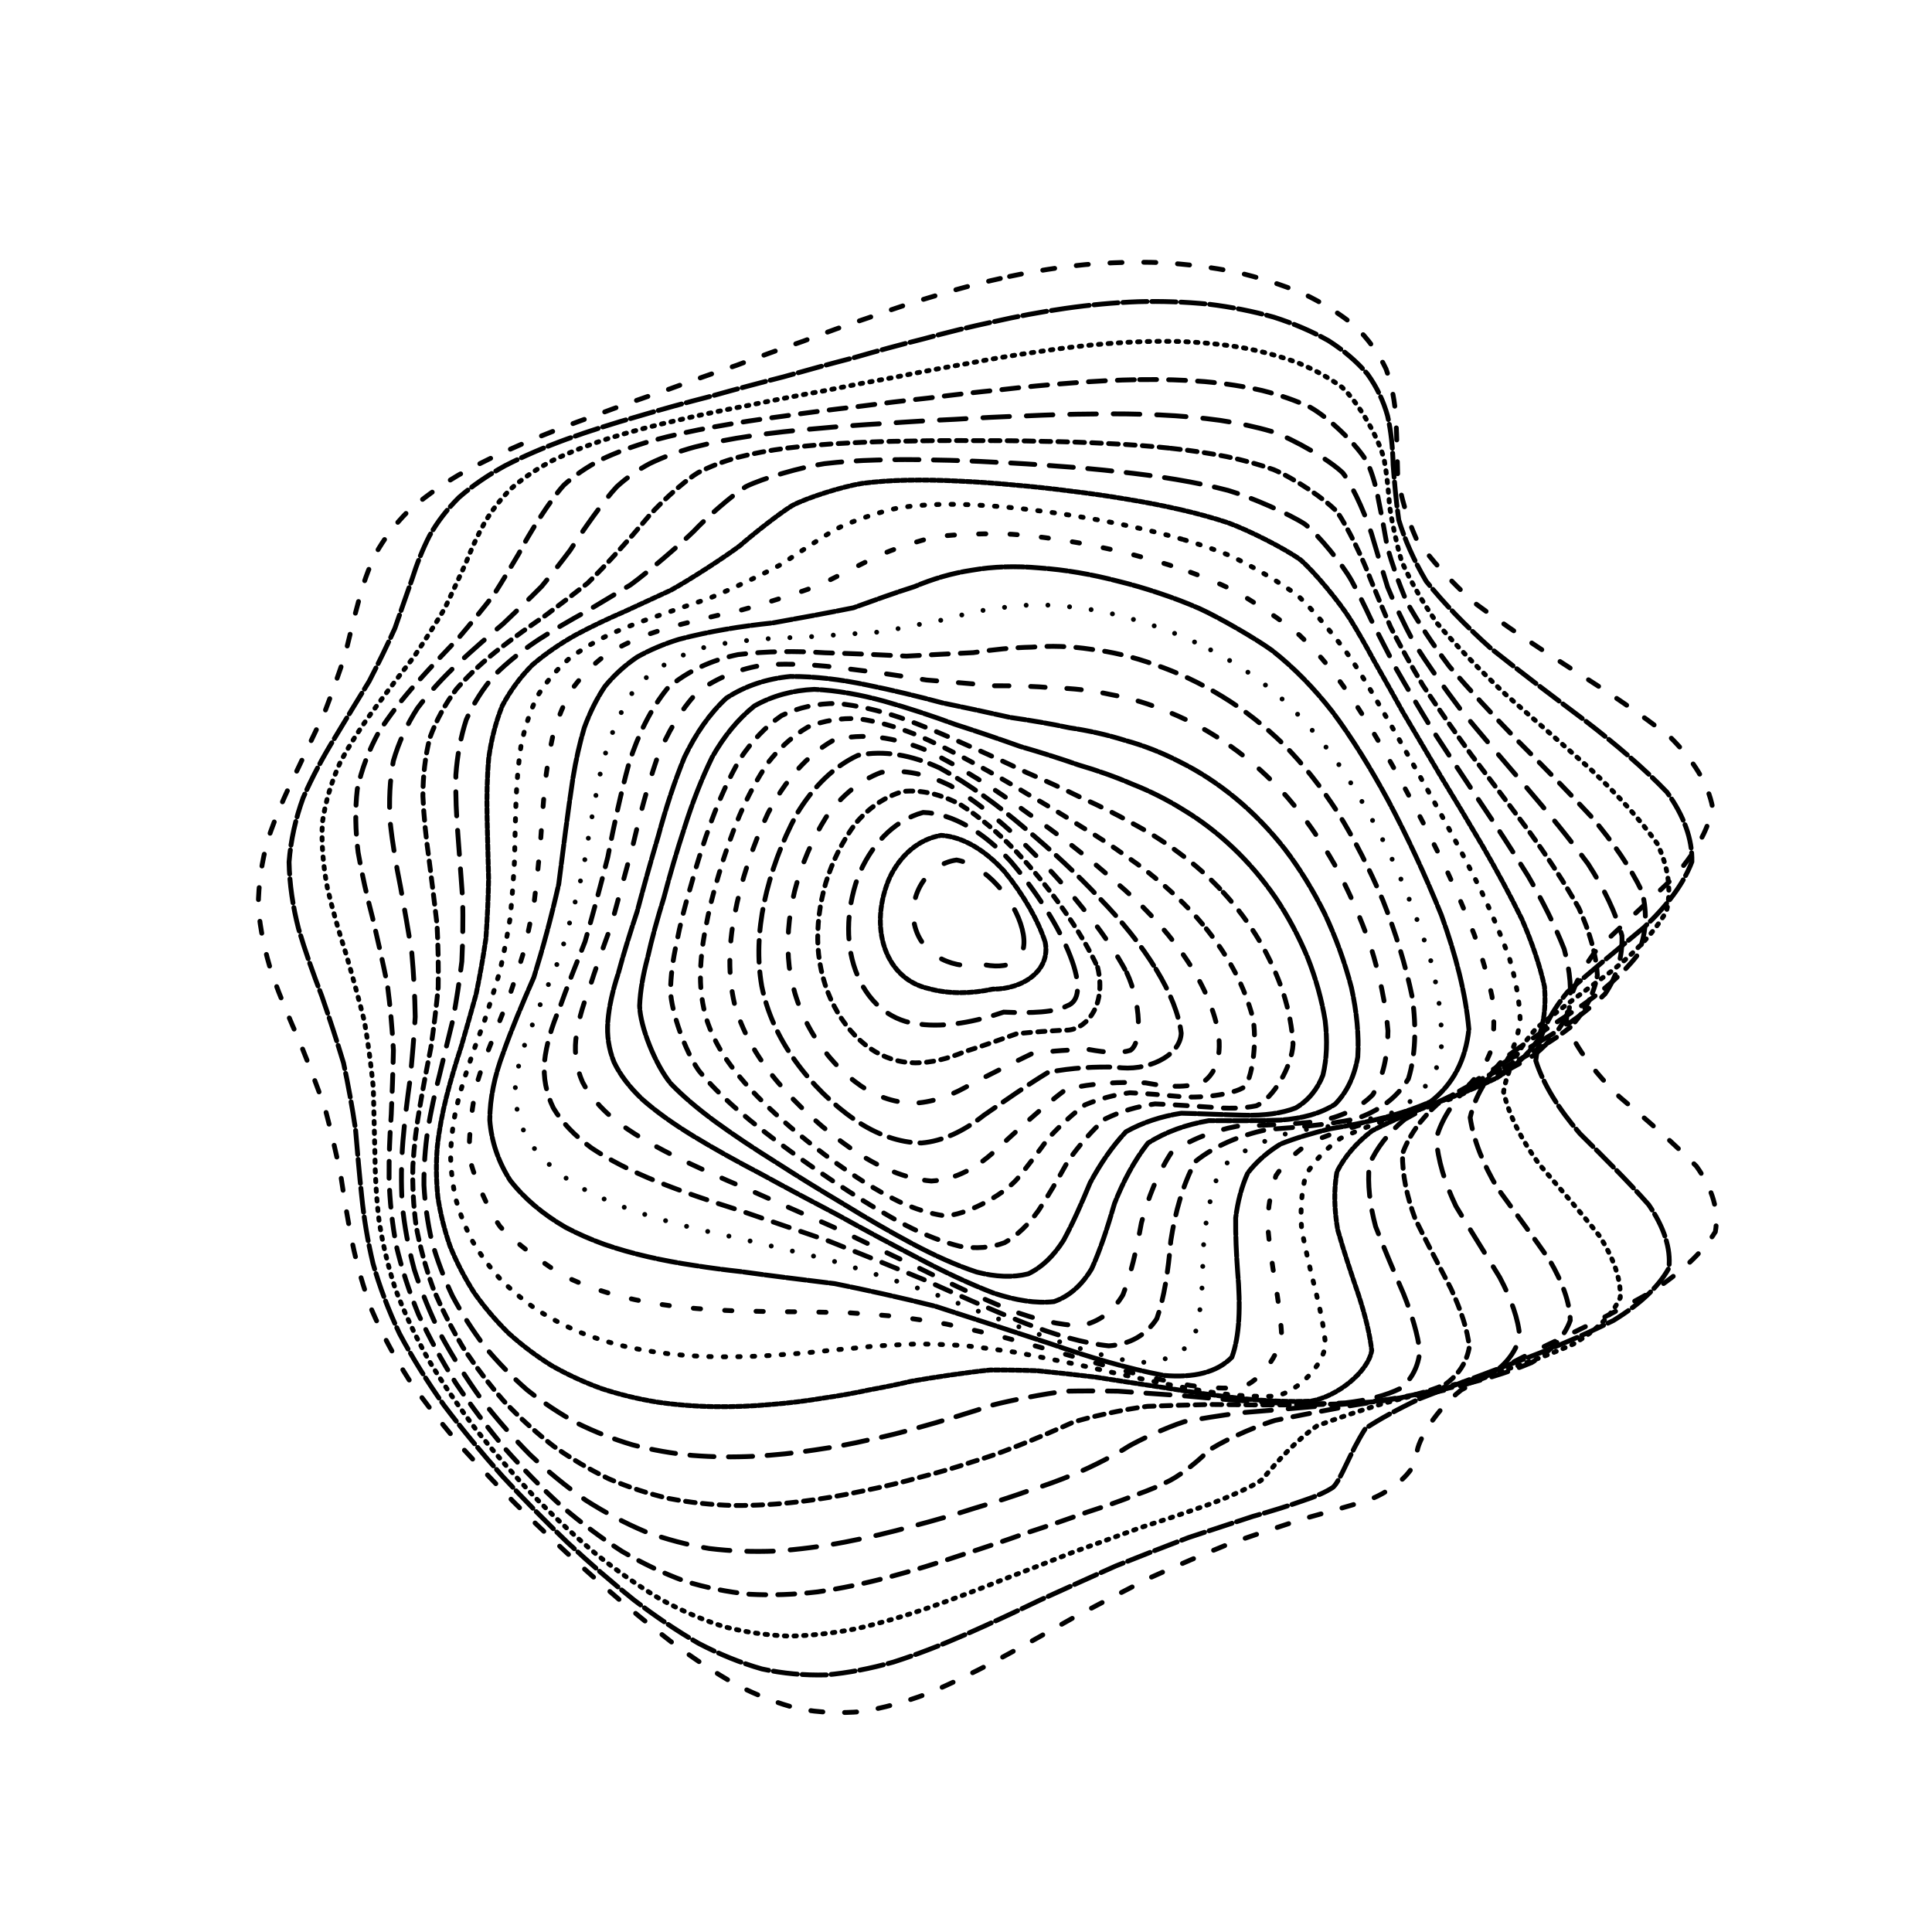 <svg xmlns="http://www.w3.org/2000/svg" version="1.1" xmlns:xlink="http://www.w3.org/1999/xlink" xmlns:svgjs="http://svgjs.dev/svgjs" viewBox="0 0 800 800"><defs><linearGradient x1="50%" y1="0%" x2="50%" y2="100%" id="ccchaos-grad"><stop stop-color="hsl(206, 75%, 49%)" stop-opacity="1" offset="0%"></stop><stop stop-color="hsl(331, 90%, 56%)" stop-opacity="1" offset="100%"></stop></linearGradient></defs><g stroke-width="2" stroke="url(#ccchaos-grad)" fill="none" stroke-linecap="round"><path d="M418.03 114.47C428.33 112.27 438.75 110.63 449.26 109.58 459.77 108.65 470.33 108.37 480.86 108.75 491.32 109.35 501.63 110.66 511.67 112.65 521.46 114.91 530.77 117.87 539.43 121.49 547.6 125.38 554.88 129.91 561.08 135.04 566.59 140.41 570.89 146.33 573.91 152.75 576.33 159.35 577.65 166.4 578.04 173.84 578.44 181.4 578.54 189.3 578.77 197.5 580.13 205.74 582.52 214.25 586.4 222.97 592.44 231.7 600.5 240.62 610.66 249.7 622.86 258.76 636.58 267.96 651.18 277.29 665.95 286.58 679.87 295.99 691.89 305.51 701.36 315 707.3 324.61 709.14 334.31 707.31 343.99 701.6 353.77 692.69 363.66 682.35 373.53 671.27 383.51 660.91 393.58 653.29 403.65 648.91 413.8 648.54 424.03 652.77 434.26 660.49 444.31 670.56 454.16 682.23 464 693.35 473.61 702.49 482.97 709.15 492.3 711.84 501.35 710.28 510.07 704.96 518.73 695.87 527.03 683.86 534.92 670.07 542.72 655.33 550.07 640.67 556.94 627.04 563.68 615.02 569.91 605.02 575.59 594.75 583.61 586.83 596.67 586.73 601.74 586.77 609.71 574.43 618.9 564.86 621.7 557.33 624.01 548.81 626.4 539.54 628.96 529.81 632.12 519.59 635.53 509.07 639.22 498.35 643.58 487.52 648.22 476.7 653.1 465.84 658.58 455.07 664.2 444.47 669.85 433.89 675.85 423.49 681.68 413.3 687.18 403.11 692.65 393.36 697.4 384 701.31 374.6 704.83 365.55 707.32 356.8 708.73 347.95 709.52 339.32 709.14 330.86 707.61 322.2 705.41 313.61 702.07 305.03 697.69 296.17 692.71 287.23 686.79 278.19 680.04 268.82 672.85 259.32 664.99 249.71 656.56 239.88 647.9 230.05 638.82 220.3 629.43 210.61 619.98 201.24 610.32 192.36 600.55 183.9 590.84 176.18 581.08 169.36 571.31 163.21 561.67 158.06 552.05 153.95 542.47 150.42 533.04 147.75 523.64 145.82 514.28 143.98 505.05 142.47 495.83 141.09 486.62 139.2 477.51 137.08 468.37 134.66 459.2 131.45 450.1 127.93 440.92 124.23 431.69 120.1 422.49 116.2 413.21 112.81 403.85 109.77 394.5 107.74 385.06 106.95 375.55 107.01 366.04 108.4 356.68 110.97 347.5 114.08 338.32 117.95 329.32 122.28 320.54 126.4 311.78 130.51 303.24 134.42 294.95 137.58 286.7 140.41 278.72 142.92 271.04 144.75 263.4 146.54 256.08 148.44 249.11 150.21 242.18 152.51 235.6 155.51 229.4 158.94 223.23 163.32 217.43 168.68 212.01 174.72 206.59 181.73 201.54 189.58 196.86 197.98 192.14 207.02 187.75 216.53 183.69 226.27 179.54 236.25 175.66 246.35 172.06 256.36 168.29 266.35 164.75 276.25 161.43 285.92 157.87 295.49 154.49 304.96 151.28 314.18 147.8 323.37 144.46 332.57 141.29 341.58 137.84 350.69 134.55 359.95 131.46 369.11 128.13 378.49 125.03 388.15 122.22 397.77 119.26 407.72 116.66 418.02 114.47" stroke-dasharray="5 9" transform="rotate(0, 400, 400)"></path><path d="M421.81 125.48C431.79 123.31 441.76 121.67 451.66 120.59 461.53 119.62 471.3 119.28 480.86 119.56 490.32 120.04 499.46 121.2 508.16 123 516.6 125.06 524.43 127.78 531.5 131.14 538.14 134.75 543.86 138.99 548.57 143.79 552.77 148.83 555.93 154.41 558.09 160.48 559.98 166.72 561.14 173.42 561.8 180.5 562.86 187.71 564.04 195.27 565.74 203.13 568.78 211.05 573.04 219.24 578.86 227.65 586.66 236.09 596.24 244.72 607.54 253.51 620.33 262.3 634.08 271.24 648.13 280.31 661.82 289.35 674.24 298.51 684.49 307.77 692.13 317.01 696.36 326.35 696.78 335.78 693.97 345.19 687.79 354.69 678.93 364.27 669.04 373.84 658.69 383.5 649.19 393.21 642.29 402.92 638.39 412.7 638.12 422.51 642.05 432.32 649.16 441.94 658.46 451.32 669.36 460.7 679.95 469.83 688.95 478.69 695.92 487.52 699.44 496.05 699.15 504.24 695.42 512.38 688.08 520.16 677.77 527.53 665.45 534.81 651.76 541.66 637.64 548.05 623.97 554.32 611.33 560.11 600.22 565.39 591.08 570.56 583.88 575.21 578.5 579.35 572.72 589.83 569.78 601.6 566.81 604.61 563.96 606.82 559.92 608.95 554.77 611.04 548.99 613.57 542.21 616.2 534.56 618.96 526.47 622.29 517.74 625.84 508.52 629.62 499.07 634.01 489.31 638.63 479.39 643.44 469.38 648.77 459.31 654.21 449.25 659.65 439.18 665.38 429.16 670.94 419.23 676.17 409.3 681.37 399.68 685.89 390.35 689.62 380.99 693.02 371.86 695.45 362.94 696.89 353.92 697.77 345.03 697.58 336.23 696.31 327.25 694.43 318.28 691.49 309.27 687.57 300.04 683.09 290.72 677.71 281.31 671.53 271.69 664.92 262 657.64 252.28 649.79 242.51 641.69 232.85 633.15 223.41 624.27 214.19 615.3 205.41 606.08 197.23 596.71 189.57 587.36 182.71 577.91 176.77 568.42 171.48 559.03 167.15 549.62 163.77 540.24 160.85 530.97 158.67 521.72 157.07 512.5 155.44 503.39 154.01 494.3 152.6 485.22 150.6 476.23 148.33 467.23 145.72 458.22 142.33 449.27 138.65 440.28 134.82 431.27 130.61 422.28 126.66 413.24 123.25 404.16 120.21 395.09 118.18 385.96 117.36 376.8 117.42 367.64 118.78 358.65 121.3 349.86 124.41 341.08 128.28 332.49 132.64 324.13 136.86 315.78 141.1 307.67 145.17 299.82 148.54 291.98 151.57 284.43 154.25 277.17 156.22 269.94 158.05 263.03 159.88 256.44 161.45 249.88 163.41 243.66 165.92 237.79 168.72 231.94 172.36 226.43 176.88 221.27 182.01 216.1 188.09 211.27 195.04 206.78 202.57 202.23 210.83 197.98 219.68 194.03 228.87 189.98 238.44 186.18 248.24 182.63 258.12 178.91 268.09 175.4 278.06 172.09 287.92 168.55 297.72 165.17 307.45 161.96 317.01 158.49 326.51 155.17 335.98 152 345.3 148.58 354.65 145.31 364.06 142.24 373.39 138.96 382.84 135.9 392.45 133.13 402.03 130.22 411.81 127.65 421.8 125.48" stroke-dasharray="10 2" transform="rotate(4.04, 400, 400)"></path><path d="M422.26 136.5C431.86 134.35 441.28 132.72 450.49 131.62 459.67 130.62 468.58 130.21 477.14 130.4 485.59 130.77 493.58 131.78 501.02 133.41 508.22 135.27 514.74 137.76 520.49 140.86 528.19 146.16 538.84 159.94 542.03 168.26 543.96 174.14 545.52 180.47 546.98 187.18 549.1 194.03 551.68 201.22 555.03 208.72 559.8 216.3 565.84 224.14 573.36 232.21 582.58 240.32 593.26 248.64 605.22 257.12 618.15 265.61 631.51 274.25 644.66 283.01 657.03 291.77 667.82 300.65 676.28 309.62 682.17 318.58 684.82 327.63 684 336.75 680.39 345.87 673.9 355.06 665.19 364.31 655.81 373.56 646.22 382.86 637.54 392.21 631.34 401.55 627.88 410.93 627.71 420.32 631.34 429.71 637.86 438.89 646.42 447.81 656.57 456.73 666.59 465.39 675.37 473.76 682.52 482.11 686.72 490.15 687.53 497.84 685.27 505.49 679.59 512.77 670.98 519.66 660.24 526.47 647.83 532.87 634.57 538.82 621.25 544.68 608.42 550.09 596.63 555.02 586.33 559.88 577.64 564.26 570.57 568.18 559.92 578.33 553.47 590.29 551.03 593.56 547.45 597.12 534.93 604.76 526.06 609.13 519.47 612.59 512.16 616.25 504.24 620.09 496.08 624.48 487.48 629.06 478.54 633.79 469.5 638.97 460.23 644.21 450.81 649.43 441.37 654.91 431.83 660.19 422.23 665.15 412.64 670.09 403.2 674.38 393.94 677.95 384.65 681.21 375.48 683.58 366.41 685.03 357.27 685.99 348.18 685.96 339.1 684.93 329.89 683.35 320.65 680.78 311.35 677.29 301.91 673.28 292.4 668.42 282.85 662.79 273.2 656.75 263.57 650.05 254.03 642.78 244.56 635.25 235.33 627.26 226.45 618.91 217.9 610.44 209.89 601.7 202.58 592.76 195.81 583.81 189.87 574.74 184.84 565.59 180.4 556.49 176.83 547.36 174.1 538.22 171.71 529.17 169.91 520.12 168.55 511.1 167.03 502.16 165.6 493.24 164.09 484.33 161.93 475.51 159.47 466.68 156.65 457.86 153.09 449.09 149.26 440.3 145.31 431.51 141.05 422.75 137.07 413.96 133.65 405.16 130.62 396.37 128.6 387.56 127.78 378.74 127.81 369.91 129.14 361.29 131.61 352.88 134.68 344.46 138.53 336.27 142.9 328.31 147.19 320.35 151.54 312.64 155.77 305.19 159.35 297.76 162.6 290.6 165.49 283.73 167.65 276.88 169.59 270.33 171.44 264.1 172.93 257.88 174.66 251.98 176.79 246.41 179.07 240.84 182.05 235.59 185.79 230.67 190.05 225.72 195.2 221.07 201.19 216.74 207.76 212.34 215.11 208.21 223.1 204.36 231.53 200.39 240.45 196.65 249.71 193.15 259.18 189.47 268.85 185.98 278.62 182.68 288.41 179.16 298.2 175.79 307.97 172.58 317.66 169.13 327.3 165.82 336.88 162.66 346.38 159.27 355.86 156.04 365.32 153 374.73 149.76 384.17 146.75 393.65 144.02 403.11 141.16 412.65 138.63 422.25 136.5" stroke-dasharray="1 3" transform="rotate(8.08, 400, 400)"></path><path d="M419.32 147.51C428.46 145.4 437.29 143.77 445.79 142.66 454.25 141.63 462.32 141.17 469.94 141.27 477.45 141.54 484.43 142.41 490.8 143.87 499.75 146.67 513.82 155.54 518.93 161.52 522.03 165.89 524.59 170.77 526.76 176.12 529.21 181.64 531.61 187.59 534.22 193.92 537.67 200.38 541.78 207.2 546.8 214.31 553.17 221.52 560.76 229 569.65 236.7 579.88 244.46 591.21 252.43 603.36 260.56 616 268.72 628.61 277.03 640.58 285.47 651.46 293.91 660.54 302.47 667.24 311.11 671.48 319.76 672.72 328.49 670.85 337.29 666.62 346.08 659.95 354.94 651.5 363.84 642.68 372.74 633.84 381.68 625.96 390.64 620.42 399.6 617.38 408.57 617.29 417.54 620.65 426.5 626.61 435.23 634.46 443.71 643.85 452.17 653.28 460.37 661.75 468.27 668.98 476.15 673.7 483.72 675.45 490.94 674.5 498.13 670.39 504.96 663.45 511.4 654.35 517.79 643.37 523.77 631.22 529.34 618.6 534.84 606 539.92 593.95 544.57 582.92 549.16 573.11 553.32 564.67 557.07 555.01 562.48 543.41 571.55 540.08 575.4 537.8 579.25 531.96 586.62 527.47 590.42 523.99 593.34 519.7 596.34 514.62 599.44 509.26 603.02 503.16 606.75 496.41 610.64 489.45 615.01 481.95 619.52 473.99 624.14 465.92 629.16 457.49 634.21 448.77 639.2 440.02 644.42 431.04 649.44 421.85 654.14 412.66 658.82 403.49 662.89 394.37 666.28 385.24 669.4 376.12 671.71 367.01 673.16 357.87 674.18 348.69 674.29 339.49 673.47 330.22 672.16 320.89 669.94 311.52 666.85 302.09 663.29 292.63 658.92 283.2 653.82 273.8 648.33 264.5 642.19 255.39 635.49 246.48 628.53 237.91 621.11 229.79 613.3 222.09 605.36 214.99 597.12 208.63 588.66 202.81 580.15 197.8 571.49 193.65 562.72 190 553.98 187.12 545.17 184.94 536.33 182.97 527.55 181.44 518.76 180.21 509.98 178.71 501.26 177.19 492.55 175.51 483.86 173.16 475.24 170.48 466.62 167.44 458.02 163.7 449.46 159.74 440.9 155.7 432.36 151.4 423.84 147.42 415.31 144.01 406.8 141.02 398.29 139.02 389.79 138.19 381.3 138.21 372.81 139.49 364.54 141.89 356.49 144.91 348.43 148.71 340.61 153.06 333.03 157.39 325.44 161.83 318.11 166.2 311.04 169.98 303.97 173.46 297.18 176.59 290.67 178.99 284.16 181.11 277.95 183.07 272.04 185.38 263.32 191.17 247.39 195.46 240.16 198.92 235.4 203.17 230.92 208.22 226.73 213.8 222.45 220.15 218.43 227.18 214.66 234.69 210.76 242.75 207.08 251.26 203.6 260.07 199.96 269.17 196.49 278.48 193.2 287.9 189.69 297.43 186.34 306.97 183.13 316.54 179.7 326.09 176.41 335.58 173.28 345.05 169.92 354.48 166.73 363.84 163.72 373.18 160.54 382.48 157.59 391.73 154.89 400.97 152.1 410.17 149.62 419.31 147.51" stroke-dasharray="7 5" transform="rotate(12.12, 400, 400)"></path><path d="M413.44 158.52C422.06 156.45 430.29 154.84 438.11 153.71 445.89 152.67 453.21 152.16 460.03 152.18 469.85 152.72 486.44 156.89 493.13 160.51 499.12 164.99 508.86 176.82 513.22 184.07 516.54 189.22 520.07 194.78 524.02 200.73 528.87 206.8 534.48 213.22 541.03 219.94 548.75 226.76 557.55 233.85 567.38 241.17 578.18 248.55 589.7 256.14 601.61 263.9 613.57 271.7 625.12 279.65 635.69 287.73 644.97 295.82 652.35 304.03 657.37 312.32 660.1 320.63 660.1 329.01 657.38 337.45 652.69 345.9 645.99 354.39 637.88 362.92 629.66 371.45 621.58 380.01 614.47 388.57 609.54 397.14 606.89 405.7 606.88 414.23 609.97 422.77 615.4 431.06 622.56 439.09 631.22 447.11 640.03 454.86 648.14 462.31 655.34 469.75 660.42 476.87 662.96 483.66 663.15 490.42 660.47 496.83 655.12 502.87 647.66 508.87 638.22 514.49 627.37 519.73 615.74 524.91 603.73 529.71 591.84 534.11 580.52 538.49 570.03 542.48 560.58 546.1 552.38 549.74 545.36 553.04 539.42 556.02 532.74 560.49 523.67 568.51 520.02 572.28 516.59 576.38 507.42 585.1 501.23 589.91 496.72 593.56 491.53 597.35 485.71 601.25 479.74 605.57 473.18 610.01 466.11 614.51 458.94 619.36 451.32 624.2 443.3 628.97 435.25 633.93 426.85 638.68 418.13 643.13 409.42 647.55 400.61 651.4 391.74 654.62 382.87 657.6 373.93 659.83 364.94 661.28 355.94 662.35 346.87 662.57 337.75 661.95 328.62 660.89 319.44 658.98 310.25 656.27 301.09 653.13 291.95 649.22 282.92 644.62 274.01 639.66 265.3 634.07 256.88 627.93 248.73 621.54 241.01 614.68 233.82 607.43 227.06 600.02 220.95 592.3 215.57 584.34 210.7 576.32 206.58 568.1 203.24 559.76 200.28 551.41 197.96 542.97 196.22 534.48 194.53 526.03 193.16 517.54 191.96 509.05 190.38 500.6 188.7 492.15 186.81 483.72 184.23 475.34 181.32 466.96 178.06 458.61 174.17 450.29 170.09 441.99 165.98 433.7 161.67 425.45 157.71 417.2 154.34 408.98 151.4 400.77 149.43 392.57 148.61 384.41 148.61 376.26 149.83 368.32 152.15 360.62 155.09 352.91 158.82 345.44 163.13 338.21 167.47 330.98 171.97 324 176.45 317.28 180.42 310.56 184.12 304.1 187.49 297.92 190.16 291.73 192.53 285.82 194.67 280.2 197.09 271.89 202.29 256.64 205.84 249.7 208.62 245.11 212.08 240.77 216.24 236.7 220.85 232.53 226.2 228.6 232.23 224.89 238.71 221.06 245.8 217.42 253.39 213.97 261.32 210.36 269.64 206.91 278.25 203.63 287.05 200.15 296.03 196.81 305.11 193.61 314.28 190.21 323.49 186.94 332.66 183.83 341.88 180.52 351.04 177.37 360.12 174.42 369.22 171.29 378.23 168.39 387.12 165.76 396.02 163.02 404.81 160.59 413.43 158.53" stroke-dasharray="11 7" transform="rotate(16.16, 400, 400)"></path><path d="M405.51 169.54C413.59 167.5 421.24 165.92 428.45 164.79 435.63 163.73 442.34 163.17 448.54 163.12 457.52 163.51 472.83 167.18 479.25 170.46 485.32 174.54 496.43 185.42 502.14 192.13 506.53 196.91 511.29 202.09 516.6 207.63 522.76 213.31 529.69 219.33 537.48 225.64 546.22 232.05 555.81 238.73 566.13 245.65 577.06 252.63 588.32 259.82 599.59 267.19 610.57 274.6 620.82 282.17 629.87 289.86 637.51 297.58 643.23 305.41 646.68 313.32 648.07 321.26 647.03 329.27 643.63 337.33 638.65 345.4 632.04 353.51 624.35 361.65 616.75 369.8 609.41 377.96 603.04 386.11 598.7 394.27 596.4 402.41 596.46 410.51 599.3 418.61 604.23 426.47 610.73 434.06 618.67 441.65 626.85 448.97 634.54 455.99 641.6 463 646.92 469.71 650.08 476.1 651.25 482.46 649.85 488.49 645.98 494.17 640.12 499.82 632.26 505.12 622.85 510.07 612.43 514.98 601.31 519.54 589.95 523.75 578.76 527.94 568.02 531.81 557.98 535.34 548.85 538.9 540.68 542.18 533.46 545.18 524.65 549.72 511.77 558.07 506.75 562.08 502.4 566.41 492.85 575.55 487.08 580.51 483.01 584.22 478.39 588.02 473.21 591.91 467.93 596.18 462.11 600.51 455.75 604.88 449.33 609.55 442.41 614.19 435.05 618.72 427.65 623.43 419.85 627.92 411.65 632.11 403.46 636.28 395.09 639.92 386.59 642.96 378.11 645.81 369.5 647.96 360.8 649.39 352.12 650.49 343.36 650.81 334.55 650.36 325.78 649.52 317 647.9 308.25 645.53 299.59 642.78 291.04 639.31 282.66 635.19 274.47 630.73 266.55 625.67 259 620.08 251.78 614.24 245.03 607.94 238.84 601.25 233.09 594.39 227.97 587.21 223.55 579.77 219.55 572.24 216.24 564.51 213.58 556.62 211.19 548.71 209.3 540.68 207.85 532.58 206.33 524.5 204.99 516.36 203.71 508.2 201.99 500.07 200.1 491.93 197.95 483.79 195.12 475.69 191.97 467.59 188.51 459.52 184.47 451.48 180.3 443.45 176.15 435.46 171.86 427.48 167.95 419.52 164.64 411.61 161.77 403.7 159.84 395.82 159.02 387.99 159 380.16 160.16 372.56 162.39 365.19 165.23 357.82 168.87 350.68 173.1 343.79 177.41 336.9 181.94 330.25 186.5 323.85 190.64 317.45 194.55 311.3 198.17 305.41 202.45 296.7 208.83 280.57 211.44 273.16 213.84 265.95 220.51 252.7 225.31 246.62 229.04 242.55 233.44 238.69 238.48 235.04 243.93 231.26 249.98 227.66 256.56 224.24 263.5 220.67 270.87 217.24 278.6 213.97 286.57 210.51 294.79 207.19 303.18 204.02 311.71 200.65 320.34 197.42 328.98 194.34 337.7 191.08 346.4 187.98 355.03 185.07 363.69 182.02 372.26 179.18 380.69 176.6 389.13 173.93 397.42 171.56 405.5 169.54" stroke-dasharray="4 3" transform="rotate(20.2, 400, 400)"></path><path d="M396.74 180.55C404.27 178.56 411.4 177 418.11 175.87 427.92 174.51 445.34 174.34 452.98 175.58 460.27 177.54 473.51 184.18 479.87 188.81 484.41 192.21 489.07 196.06 493.99 200.31 499.47 204.72 505.42 209.52 511.93 214.66 519.19 219.94 527.14 225.55 535.79 231.44 545.14 237.44 555.07 243.7 565.43 250.19 576.05 256.76 586.68 263.54 596.98 270.49 606.74 277.49 615.53 284.64 622.99 291.93 629.02 299.25 633.17 306.68 635.21 314.19 635.45 321.73 633.56 329.34 629.67 337 624.55 344.67 618.14 352.39 610.92 360.12 603.96 367.86 597.35 375.62 591.69 383.35 587.9 391.09 585.93 398.81 586.05 406.48 588.65 414.15 593.1 421.58 598.97 428.75 606.21 435.91 613.76 442.82 620.99 449.44 627.82 456.04 633.25 462.36 636.87 468.37 638.84 474.37 638.55 480.05 636.03 485.41 631.68 490.76 625.38 495.78 617.47 500.47 608.42 505.15 598.44 509.51 587.92 513.56 577.25 517.61 566.67 521.37 556.46 524.84 546.84 528.37 537.9 531.64 529.72 534.67 522.42 537.81 515.86 540.77 509.99 543.56 502.58 547.96 490.33 556.7 484.74 561.21 479.37 566.18 467.26 576.88 460.21 582.63 455.33 586.81 449.97 591.03 444.13 595.25 438.26 599.74 431.91 604.16 425.12 608.47 418.3 612.92 411.05 617.16 403.4 621.1 395.74 625.02 387.88 628.45 379.86 631.32 371.86 634.02 363.73 636.09 355.5 637.49 347.31 638.61 339.05 639.01 330.77 638.71 322.57 638.07 314.4 636.71 306.32 634.66 298.38 632.27 290.6 629.21 283.07 625.53 275.77 621.55 268.79 617 262.24 611.94 256.01 606.64 250.27 600.89 245.11 594.75 240.33 588.44 236.14 581.8 232.59 574.89 229.37 567.88 226.71 560.65 224.61 553.25 222.63 545.81 221.03 538.23 219.72 530.55 218.24 522.88 216.83 515.13 215.38 507.34 213.45 499.57 211.29 491.77 208.86 483.97 205.79 476.19 202.41 468.41 198.76 460.65 194.61 452.91 190.38 445.19 186.22 437.5 181.98 429.82 178.14 422.17 174.9 414.57 172.12 406.98 170.25 399.42 169.44 391.92 169.4 384.41 170.49 377.14 172.61 370.1 175.34 363.06 178.86 356.24 182.98 349.67 187.24 343.09 191.76 336.75 196.37 330.65 200.63 324.55 204.72 318.68 208.57 313.07 213.28 304.75 220.46 289.31 223.28 282.19 225.65 275.23 231.44 262.38 235.37 256.44 240.15 250.57 253.06 239.57 261.15 234.4 267.04 230.86 273.4 227.45 280.14 224.2 287.14 220.78 294.45 217.49 301.99 214.34 309.69 211.01 317.55 207.82 325.49 204.78 333.53 201.58 341.59 198.55 349.61 195.7 357.68 192.72 365.68 189.95 373.56 187.43 381.45 184.84 389.19 182.53 396.73 180.55" stroke-dasharray="10 6" transform="rotate(24.24, 400, 400)"></path><path d="M388.46 191.56C395.48 189.63 402.15 188.1 408.47 186.98 417.76 185.6 434.64 185.22 442.33 186.27 449.89 187.98 464.52 193.93 472 198.13 477.37 201.22 482.97 204.73 488.9 208.64 495.36 212.68 502.28 217.09 509.73 221.85 517.77 226.72 526.35 231.91 535.44 237.39 544.96 242.96 554.79 248.79 564.77 254.86 574.72 260.99 584.39 267.34 593.49 273.85 601.85 280.43 609.12 287.16 614.99 294.02 619.48 300.91 622.21 307.92 623.02 315.01 622.3 322.13 619.75 329.33 615.55 336.57 610.42 343.83 604.3 351.13 597.61 358.44 591.3 365.76 585.41 373.09 580.41 380.41 577.12 387.72 575.46 395.01 575.63 402.25 578 409.49 582 416.5 587.28 423.26 593.84 430.02 600.75 436.52 607.48 442.76 614.02 448.98 619.44 454.94 623.37 460.61 626.3 468.95 619.93 484.16 611.12 491.03 603.53 495.51 594.85 499.7 585.42 503.62 575.58 507.56 565.54 511.24 555.57 514.67 545.87 518.16 536.59 521.44 527.84 524.52 519.73 527.7 512.23 530.74 505.35 533.63 499.13 536.69 493.42 539.67 488.11 542.57 481.02 547.26 468.02 556.99 461.55 562.12 457.33 565.84 452.85 569.61 448.05 573.41 443.29 577.48 438.15 581.57 432.63 585.63 427.1 589.92 421.17 594.13 414.83 598.2 408.49 602.4 401.74 606.39 394.62 610.08 387.5 613.77 380.19 616.98 372.73 619.69 365.3 622.24 357.75 624.22 350.13 625.58 342.56 626.71 334.96 627.18 327.4 627.01 319.93 626.54 312.53 625.42 305.29 623.65 298.21 621.59 291.35 618.91 284.78 615.65 278.44 612.12 272.48 608.06 266.95 603.5 261.71 598.72 256.97 593.5 252.76 587.9 248.86 582.14 245.49 576.05 242.68 569.67 240.06 563.19 237.92 556.48 236.19 549.58 234.46 542.63 233 535.52 231.71 528.3 230.15 521.06 228.57 513.74 226.88 506.36 224.68 498.98 222.24 491.56 219.52 484.13 216.21 476.71 212.62 469.28 208.81 461.86 204.59 454.46 200.33 447.06 196.18 439.7 192.02 432.35 188.28 425.03 185.14 417.75 182.45 410.48 180.65 403.25 179.85 396.08 179.8 388.91 180.81 381.96 182.82 375.24 185.42 368.52 188.8 362.02 192.79 355.75 196.96 349.47 201.43 343.42 206.04 337.61 210.39 331.78 214.63 326.18 218.68 320.82 223.81 312.86 231.89 298.04 235.06 291.18 237.59 284.46 242.97 271.96 246.31 266.16 250.2 260.39 260.71 249.55 267.39 244.43 272.28 240.92 277.62 237.55 283.37 234.32 289.36 230.94 295.68 227.69 302.28 224.57 309.06 221.3 316.03 218.16 323.15 215.17 330.37 212.04 337.67 209.07 344.99 206.29 352.36 203.39 359.71 200.7 366.97 198.25 374.26 195.73 381.44 193.49 388.45 191.57" stroke-dasharray="2 1" transform="rotate(28.28, 400, 400)"></path><path d="M381.94 202.58C388.48 200.7 394.78 199.21 400.81 198.1 409.75 196.71 426.54 196.15 434.53 197.01 442.56 198.49 458.83 203.78 467.43 207.57 473.55 210.37 479.95 213.55 486.71 217.11 493.89 220.79 501.49 224.83 509.51 229.19 517.93 233.67 526.73 238.45 535.82 243.5 545.1 248.65 554.44 254.05 563.67 259.67 572.64 265.37 581.12 271.27 588.85 277.35 595.75 283.48 601.5 289.77 605.85 296.19 608.94 302.64 610.41 309.22 610.19 315.87 608.7 322.56 605.69 329.32 601.32 336.13 596.32 342.96 590.56 349.83 584.43 356.71 578.78 363.61 573.57 370.51 569.2 377.39 566.39 384.28 565 391.15 565.22 397.96 567.37 404.78 570.95 411.37 575.67 417.74 581.57 424.1 587.85 430.22 594.06 436.09 600.23 441.96 605.54 447.57 609.64 452.93 613.41 460.82 610.38 475.27 603.71 481.84 597.6 486.15 590.31 490.2 582.13 494.01 573.38 497.85 564.18 501.47 554.8 504.88 545.43 508.35 536.22 511.64 527.31 514.76 518.8 517.99 510.73 521.08 503.15 524.06 496.08 527.2 489.48 530.27 483.29 533.27 477.55 536.48 472.12 539.66 466.9 542.83 461.99 546.24 457.16 549.67 452.33 553.1 447.68 556.8 442.91 560.51 437.97 564.22 433.1 568.18 427.99 572.12 422.61 576.01 417.24 580.09 411.57 584.08 405.58 587.93 399.59 591.87 393.28 595.61 386.67 599.07 380.05 602.52 373.29 605.53 366.44 608.06 359.62 610.48 352.72 612.35 345.81 613.68 338.95 614.79 332.12 615.32 325.36 615.26 318.71 614.94 312.2 614.02 305.88 612.52 299.72 610.76 293.82 608.43 288.25 605.56 282.88 602.45 277.9 598.84 273.34 594.76 269.03 590.48 265.17 585.78 261.79 580.71 258.63 575.48 255.92 569.92 253.66 564.08 251.49 558.14 249.67 551.95 248.15 545.56 246.52 539.12 245.05 532.5 243.64 525.76 241.91 518.99 240.08 512.12 238.11 505.17 235.62 498.22 232.88 491.21 229.88 484.17 226.35 477.14 222.58 470.09 218.66 463.04 214.39 456 210.14 448.96 206.05 441.95 201.99 434.95 198.37 427.97 195.35 421.03 192.77 414.09 191.04 407.2 190.27 400.36 190.19 393.52 191.13 386.9 193.02 380.49 195.47 374.08 198.69 367.88 202.52 361.91 206.56 355.92 210.94 350.15 215.51 344.6 219.9 339.04 224.25 333.69 228.46 328.56 233.97 320.93 242.98 306.69 246.58 300.06 249.44 293.55 254.88 281.39 257.9 275.71 261.19 270.05 269.84 259.37 275.33 254.3 279.33 250.85 283.76 247.52 288.58 244.33 293.59 240.99 298.96 237.78 304.62 234.71 310.44 231.5 316.51 228.42 322.77 225.5 329.12 222.44 335.61 219.55 342.18 216.84 348.8 214.03 355.46 211.42 362.11 209.05 368.77 206.62 375.39 204.45 381.93 202.58" stroke-dasharray="1 5" transform="rotate(32.32, 400, 400)"></path><path d="M378.18 213.59C384.3 211.78 390.28 210.32 396.11 209.23 404.82 207.84 421.77 207.13 430.15 207.82 435.83 208.52 441.56 209.63 447.38 211.13 453.4 212.75 459.58 214.76 465.99 217.14 472.67 219.65 479.64 222.53 486.92 225.75 494.51 229.09 502.41 232.76 510.6 236.73 519.01 240.81 527.61 245.19 536.3 249.82 544.96 254.54 553.49 259.51 561.69 264.7 569.47 269.95 576.61 275.41 582.9 281.04 588.34 286.72 592.62 292.56 595.58 298.53 597.43 304.53 597.84 310.65 596.79 316.87 594.73 323.1 591.43 329.42 587.05 335.79 582.27 342.18 576.94 348.61 571.41 355.05 566.39 361.51 561.84 367.98 558.06 374.44 555.69 380.9 554.55 387.34 554.8 393.73 556.75 400.12 559.94 406.32 564.12 412.3 569.39 418.27 575.05 424.03 580.72 429.56 586.48 435.08 591.58 440.38 595.73 445.44 600.1 452.91 599.88 466.68 595.2 472.99 590.51 477.14 584.64 481.07 577.81 484.79 570.3 488.55 562.19 492.11 553.69 495.5 545 498.95 536.23 502.25 527.55 505.4 519.04 508.66 510.79 511.81 502.88 514.86 495.31 518.05 488.12 521.18 481.29 524.25 474.82 527.51 468.67 530.74 462.77 533.95 457.16 537.37 451.72 540.79 446.37 544.2 441.22 547.83 436.06 551.47 430.86 555.08 425.76 558.89 420.54 562.67 415.17 566.38 409.83 570.26 404.3 574.02 398.57 577.64 392.85 581.34 386.9 584.83 380.74 588.06 374.58 591.27 368.37 594.08 362.13 596.45 355.91 598.72 349.69 600.49 343.52 601.77 334.37 603.15 316.83 602.9 308.62 601.27 300.88 598.78 287.23 590.95 281.48 585.73 276.37 579.82 268.36 565.92 265.34 558.09 263.42 552.68 261.75 547.01 260.27 541.15 258.61 535.21 257 529.1 255.38 522.85 253.39 516.57 251.28 510.17 248.98 503.68 246.19 497.18 243.17 490.6 239.92 483.99 236.2 477.37 232.3 470.72 228.29 464.07 224.03 457.41 219.83 450.75 215.83 444.11 211.9 437.47 208.43 430.85 205.54 424.26 203.08 417.68 201.43 411.13 200.68 404.63 200.59 398.13 201.45 391.83 203.2 385.74 205.5 379.64 208.54 373.74 212.18 368.05 216.06 362.35 220.32 356.84 224.8 351.55 229.18 346.23 233.57 341.12 237.9 336.21 243.72 328.9 253.64 315.19 257.72 308.79 261.02 302.48 266.92 290.64 269.89 285.07 272.87 279.53 280.27 269.02 284.86 264.03 289.98 258.99 302.26 249.35 309.33 244.76 314.26 241.62 319.46 238.62 324.9 235.76 330.41 232.8 336.11 229.99 341.95 227.36 347.84 224.64 353.83 222.13 359.88 219.84 365.94 217.49 372.05 215.4 378.17 213.59" stroke-dasharray="3 10" transform="rotate(36.36, 400, 400)"></path><path d="M377.73 224.61C386.35 222.15 403.44 219 411.97 218.34 423.48 217.91 435.26 219 447.5 221.53 460.37 224.47 474.14 228.87 488.83 234.56 504.22 240.67 520.26 248.01 536.24 256.37 551.5 265.06 565.05 274.66 575.52 284.96 582.76 295.47 585.37 306.58 582.93 318.07 577.45 329.66 568.71 341.57 558.54 353.57 554.16 359.59 550.22 365.63 547 371.65 545.02 377.68 544.11 383.7 544.39 389.68 546.14 395.66 548.96 401.46 552.65 407.07 557.32 412.67 562.37 418.08 567.49 423.28 578.01 433.68 585.61 443.27 588.83 452.01 588.24 460.79 582.41 468.79 572.25 476.02 559.29 483.43 544.04 490.23 527.92 496.48 511.75 503.14 496.16 509.47 481.62 515.53 468.1 522.24 455.58 528.88 443.84 535.4 432.79 542.68 421.94 549.86 411.06 556.76 405.69 560.41 400.23 563.95 394.69 567.34 389.15 570.79 383.5 574.05 377.75 577.04 372 580.03 366.28 582.64 360.62 584.85 354.97 586.97 349.39 588.64 343.93 589.86 333.12 591.84 322.96 591.84 313.76 589.92 304.96 587.22 297.36 582.64 291.2 576.41 285.38 569.52 280.83 561.18 277.42 551.69 273.62 541.8 270.21 530.99 266.76 519.53 261.79 507.92 256.1 495.82 249.6 483.48 241.55 471.12 233.27 458.58 225.52 446.06 221.76 439.81 218.44 433.56 215.7 427.34 213.38 421.12 211.82 414.92 211.1 408.76 210.99 402.61 211.77 396.64 213.38 390.85 215.52 385.07 218.35 379.46 221.79 374.05 229.34 363.19 238.03 353.05 246.99 343.67 254.8 334.19 261.95 325.38 268.34 317.28 273.09 308.99 277.49 301.29 281.93 294.21 285.64 286.82 290.13 279.93 295.66 273.58 301.28 266.81 308.22 260.5 316.39 254.72 324.82 248.51 334.34 242.83 344.69 237.84 349.9 235.23 355.28 232.81 360.8 230.61 366.33 228.36 371.97 226.35 377.72 224.61" stroke-dasharray="8 1" transform="rotate(40.4, 400, 400)"></path><path d="M380.68 235.62C391.55 232.28 402.67 230.24 414.04 229.49 425.57 228.97 437.62 229.84 450.23 232.03 463.29 234.58 477.12 238.47 491.54 243.56 506.19 249.01 520.96 255.61 535.06 263.18 548.03 271.04 558.93 279.78 566.67 289.19 571.49 298.8 572.21 308.99 568.7 319.57 563.01 330.25 554.87 341.25 545.84 352.38 539.03 363.54 534.67 374.79 533.97 385.94 538.34 397.09 545.69 407.59 554.38 417.38 564.05 427.15 571.52 436.23 575.5 444.57 576.48 452.95 572.91 460.68 565.32 467.74 555.01 474.99 542.1 481.73 527.79 487.99 512.89 494.63 497.94 500.98 483.54 507.08 469.72 513.74 456.69 520.3 444.45 526.7 432.75 533.72 421.49 540.59 410.53 547.12 399.74 554.09 388.95 560.5 378.15 566.03 367.35 571.53 357.04 575.54 347.37 577.95 337.78 579.89 329.01 580.03 321.26 578.45 313.73 576.22 307.34 572.28 302.18 566.81 297.08 560.77 292.95 553.36 289.6 544.85 285.61 535.98 281.73 526.18 277.64 515.73 272.07 505.11 265.82 493.98 258.93 482.55 250.78 471.09 242.61 459.41 235.14 447.69 228.21 435.98 223.41 424.25 221.51 412.64 221.82 401.03 225.29 390.07 231.34 379.81 238.49 369.51 246.89 359.85 255.75 350.88 263.77 341.81 271.37 333.35 278.32 325.52 283.79 317.5 288.83 310.02 293.7 303.11 297.68 295.91 302.12 289.18 307.29 282.95 312.28 276.36 318.35 270.2 325.5 264.57 332.75 258.57 341.09 253.1 350.35 248.29 359.67 243.23 369.81 238.94 380.67 235.62" stroke-dasharray="0 9" transform="rotate(44.44, 400, 400)"></path><path d="M386.58 246.63C396.86 243.45 407.65 241.47 418.87 240.68 430.22 240.07 442.17 240.75 454.65 242.63 467.37 244.82 480.63 248.23 494.11 252.75 507.45 257.58 520.43 263.47 532.3 270.28 542.84 277.33 551.14 285.22 556.38 293.76 559.15 302.47 558.41 311.76 554.23 321.44 548.6 331.21 541.19 341.31 533.32 351.56 527.6 361.85 524.04 372.25 523.55 382.61 527.41 392.96 533.79 402.76 541.41 411.94 550.16 421.12 557.31 429.7 561.72 437.65 563.91 445.66 562.23 453.11 556.96 460 549.21 467.07 538.78 473.71 526.6 479.94 513.48 486.51 499.79 492.83 486.18 498.9 472.75 505.45 459.8 511.86 447.52 518.08 435.6 524.81 424.19 531.34 413.29 537.48 402.53 543.98 392.05 549.92 381.88 555.02 371.7 560.09 362.27 563.79 353.66 566.05 345.08 567.92 337.4 568.19 330.74 566.9 324.14 565.07 318.54 561.7 313.95 556.93 309.17 551.68 305.1 545.16 301.5 537.58 297.11 529.68 292.66 520.88 287.88 511.42 281.76 501.79 275.06 491.63 267.89 481.13 259.77 470.58 251.82 459.78 244.68 448.89 238.18 437.99 233.71 427.03 231.93 416.14 232.15 405.25 235.3 394.93 240.87 385.22 247.55 375.48 255.56 366.31 264.18 357.75 272.28 349.09 280.16 340.97 287.57 333.42 293.71 325.7 299.42 318.46 304.85 311.73 309.33 304.75 314.02 298.2 319.17 292.13 323.96 285.75 329.56 279.78 336.09 274.33 342.55 268.56 350.03 263.31 358.47 258.7 366.9 253.89 376.28 249.8 386.58 246.63" stroke-dasharray="7 5" transform="rotate(48.48, 400, 400)"></path><path d="M394.51 257.65C404.25 254.62 414.58 252.72 425.4 251.9 436.3 251.24 447.75 251.74 459.59 253.34 471.49 255.19 483.63 258.16 495.64 262.14 507.25 266.38 518.12 271.61 527.61 277.67 535.75 283.96 541.65 291.02 544.76 298.71 545.89 306.55 544.1 314.95 539.61 323.74 534.28 332.62 527.72 341.83 520.98 351.23 516.28 360.65 513.44 370.22 513.14 379.79 516.52 389.36 522 398.48 528.58 407.06 536.37 415.66 543.03 423.75 547.61 431.32 550.62 438.94 550.45 446.11 547.17 452.81 541.77 459.67 533.77 466.17 523.87 472.32 512.86 478.77 500.89 484.99 488.6 490.96 476.16 497.33 463.88 503.55 452.05 509.53 440.4 515.93 429.21 522.09 418.58 527.83 408.06 533.86 397.96 539.33 388.36 544 378.77 548.65 370.06 552.05 362.26 554.15 354.44 555.94 347.54 556.3 341.57 555.26 335.54 553.79 330.35 550.93 325.92 546.8 321.16 542.27 316.85 536.56 312.78 529.87 307.89 522.9 302.81 515.06 297.39 506.56 290.82 497.91 283.79 488.71 276.49 479.15 268.53 469.52 260.89 459.61 254.17 449.55 248.13 439.49 244 429.32 242.34 419.17 242.49 409.01 245.31 399.34 250.37 390.2 256.53 381.03 264.05 372.35 272.32 364.2 280.33 355.97 288.33 348.22 296.04 340.96 302.74 333.55 309.06 326.58 315.07 320.07 320.17 313.34 325.32 307 330.71 301.12 335.62 294.97 341.12 289.23 347.35 283.98 353.4 278.47 360.34 273.46 368.2 269.08 376 264.52 384.77 260.65 394.51 257.65" stroke-dasharray="6 9" transform="rotate(52.52, 400, 400)"></path><path d="M403.28 268.66C412.47 265.81 422.2 263.98 432.34 263.16 442.52 262.45 453.1 262.79 463.86 264.14 474.53 265.69 485.16 268.25 495.35 271.73 504.99 275.42 513.66 280.01 520.82 285.38 526.74 290.93 530.58 297.21 531.98 304.08 531.89 311.08 529.46 318.61 524.98 326.54 520.13 334.54 514.47 342.88 508.83 351.43 505.07 360.01 502.86 368.76 502.72 377.57 505.66 386.37 510.31 394.81 515.91 402.82 522.72 410.83 528.77 418.45 533.27 425.62 536.75 432.85 537.7 439.71 536.04 446.18 532.68 452.8 526.92 459.12 519.27 465.13 510.49 471.4 500.52 477.45 489.91 483.25 478.94 489.39 467.82 495.35 456.89 501.05 445.98 507.08 435.39 512.84 425.29 518.17 415.25 523.72 405.66 528.73 396.62 532.99 387.58 537.23 379.46 540.33 372.24 542.27 364.96 543.96 358.54 544.37 352.92 543.56 347.14 542.39 342.03 539.98 337.47 536.43 332.49 532.55 327.77 527.6 323.13 521.74 317.71 515.63 312.06 508.71 306.1 501.15 299.22 493.45 292.04 485.19 284.77 476.55 277.09 467.85 269.86 458.83 263.6 449.62 258.06 440.41 254.29 431.04 252.76 421.63 252.83 412.22 255.32 403.21 259.86 394.65 265.46 386.06 272.42 377.89 280.21 370.18 287.96 362.4 295.9 355.03 303.72 348.09 310.8 341.03 317.6 334.35 324.12 328.09 329.85 321.64 335.52 315.56 341.28 309.91 346.54 304.03 352.19 298.55 358.37 293.53 364.32 288.31 370.99 283.57 378.45 279.42 385.83 275.13 394.1 271.5 403.28 268.66" stroke-dasharray="6 1" transform="rotate(56.56, 400, 400)"></path><path d="M411.55 279.67C420.14 277.01 429.12 275.27 438.35 274.45 447.58 273.71 457 273.93 466.37 275.05 475.56 276.32 484.45 278.5 492.66 281.52 500.31 284.7 506.86 288.7 511.91 293.41 515.93 298.27 518.1 303.8 518.23 309.89 517.34 316.08 514.65 322.78 510.43 329.88 506.2 337.03 501.47 344.52 496.88 352.25 493.97 360 492.32 367.95 492.31 376.01 494.84 384.06 498.72 391.83 503.41 399.25 509.24 406.69 514.58 413.81 518.8 420.58 522.45 427.4 524.13 433.92 523.7 440.12 521.99 446.45 518.18 452.53 512.6 458.34 506 464.36 498.1 470.18 489.36 475.76 480.15 481.61 470.54 487.26 460.85 492.63 451.07 498.26 441.42 503.59 432.1 508.5 422.8 513.57 413.86 518.12 405.4 521.98 396.93 525.81 389.31 528.62 382.48 530.39 372.49 532.19 355.52 529.86 348.01 525.83 342.7 522.54 337.5 518.28 332.3 513.19 326.41 507.9 320.31 501.84 314 495.17 306.98 488.37 299.82 481.04 292.74 473.3 285.46 465.51 278.74 457.37 273 449.02 267.97 440.66 264.57 432.1 263.17 423.45 263.18 414.81 265.34 406.47 269.35 398.51 274.35 390.53 280.68 382.89 287.89 375.64 295.22 368.34 302.91 361.37 310.64 354.79 317.87 348.11 324.96 341.76 331.85 335.79 338.09 329.67 344.25 323.88 350.4 318.49 356.09 312.93 362.01 307.73 368.27 302.98 374.3 298.07 380.87 293.62 388.05 289.73 395.14 285.72 402.97 282.33 411.55 279.67" stroke-dasharray="10 1" transform="rotate(60.6, 400, 400)"></path><path d="M418.06 290.69C425.98 288.21 434.09 286.58 442.25 285.77 450.38 285.03 458.46 285.14 466.28 286.05 473.88 287.08 480.98 288.92 487.29 291.51 495.41 295.95 504.01 308.4 503.8 316.16 502.48 321.58 499.82 327.49 496.07 333.78 492.55 340.12 488.74 346.8 485.12 353.73 482.96 360.68 481.8 367.85 481.9 375.16 484.05 382.47 487.25 389.57 491.08 396.41 495.97 403.27 500.54 409.88 504.33 416.21 507.89 422.59 509.95 428.74 510.37 434.63 509.89 440.62 507.65 446.4 503.84 451.94 499.19 457.65 493.27 463.18 486.4 468.46 479.07 473.96 471.13 479.25 462.9 484.25 454.51 489.45 446.04 494.34 437.7 498.81 429.34 503.41 421.18 507.51 413.35 510.96 405.51 514.4 398.33 516.92 391.8 518.52 382.16 520.21 365 518.42 357.02 515.03 351.37 512.26 345.76 508.64 340.11 504.26 333.91 499.71 327.56 494.46 321.08 488.63 314.14 482.7 307.19 476.24 300.46 469.39 293.7 462.48 287.55 455.23 282.38 447.72 277.88 440.2 274.85 432.46 273.59 424.59 273.53 416.71 275.37 409.07 278.86 401.73 283.25 394.38 288.89 387.3 295.42 380.54 302.19 373.74 309.43 367.22 316.86 361.04 324.02 354.77 331.16 348.79 338.18 343.16 344.74 337.4 351.23 331.95 357.67 326.87 363.73 321.65 369.91 316.78 376.28 312.33 382.44 307.76 388.96 303.61 395.89 300 402.75 296.29 410.14 293.15 418.06 290.69" stroke-dasharray="5 5" transform="rotate(64.64, 400, 400)"></path><path d="M421.82 301.7C429.01 299.43 436.16 297.92 443.16 297.13 450.12 296.4 456.82 296.42 463.09 297.15 471.88 298.73 484.97 305.47 488.48 310.46 489.97 316.16 486.33 330.18 482 338.28 479.22 343.83 476.29 349.73 473.56 355.89 472.05 362.05 471.3 368.46 471.48 375.04 473.29 381.61 475.87 388.05 478.92 394.3 482.91 400.55 486.7 406.64 489.95 412.5 494.28 421.28 496.06 437.97 493.13 445.89 490.11 451.23 485.91 456.4 480.77 461.33 475.21 466.43 468.96 471.31 462.24 475.9 455.35 480.64 448.19 485.08 440.95 489.11 433.68 493.23 426.41 496.88 419.26 499.95 412.11 503 405.41 505.24 399.14 506.67 392.81 507.99 386.84 508.45 381.17 508.08 375.34 507.55 369.67 506.19 364.13 504.05 358.28 501.74 352.4 498.68 346.5 494.95 340.2 491.08 333.82 486.58 327.43 481.54 320.76 476.42 314.2 470.81 307.96 464.81 301.82 458.76 296.32 452.36 291.74 445.69 287.79 439.01 285.12 432.08 284.01 424.99 283.89 417.9 285.42 410.98 288.4 404.29 292.16 397.59 297.07 391.09 302.86 384.86 308.95 378.6 315.59 372.57 322.51 366.82 329.34 361.01 336.27 355.45 343.18 350.2 349.8 344.85 356.39 339.78 362.93 335.05 369.19 330.21 375.5 325.7 381.88 321.58 388.09 317.37 394.51 313.55 401.15 310.23 407.73 306.84 414.63 303.97 421.82 301.7" stroke-dasharray="4 5" transform="rotate(68.68, 400, 400)"></path><path d="M422.25 312.71C435.05 308.61 446.84 307.24 456.72 308.34 465.97 309.68 472.27 313.53 474.68 319.47 475.88 325.66 473.44 333.79 468.3 343.36 464.79 353.01 461.87 363.94 461.06 375.65 465.26 387.35 470.8 398.75 475.77 409.44 481.32 420.27 483.14 430.63 480.76 440.16 476.73 450.08 468.87 459.39 458.47 467.59 447.45 476.19 435.04 483.58 422.24 488.93 409.44 494.26 397.45 496.62 386.3 496.17 374.65 495.28 363.04 491.5 351.51 485.3 339.04 478.71 326.6 469.93 315.32 459.58 304.72 449.09 297.16 437.26 294.42 424.67 294.94 412.06 300.75 399.89 310.28 388.59 321.16 377.19 333.87 366.5 347 356.91 359.6 347.06 372.3 338.17 384.81 330.73 396.91 323.02 409.45 316.8 422.25 312.71" stroke-dasharray="5 8" transform="rotate(72.72, 400, 400)"></path><path d="M419.29 323.73C430.41 320.06 440.01 318.78 447.5 319.63 456.73 322.22 459.82 337.39 455.04 349.02 452.84 357.26 451.06 366.71 450.65 376.98 453.99 387.24 458.14 397.37 461.87 406.98 466.45 416.7 468.37 426.06 467.12 434.71 464.93 443.64 459.51 451.99 451.58 459.28 443.17 466.86 433.02 473.3 421.83 477.92 410.65 482.52 399.53 484.57 388.75 484.24 377.66 483.6 366.41 480.51 355.31 475.35 343.76 469.9 332.51 462.53 322.6 453.72 313.52 444.8 307.14 434.62 304.84 423.61 305.12 412.6 309.83 401.83 317.75 391.73 327 381.57 338.13 371.96 349.92 363.3 361.62 354.46 373.56 346.47 385.22 339.79 396.67 332.92 408.17 327.37 419.29 323.73" stroke-dasharray="9 4" transform="rotate(76.76, 400, 400)"></path><path d="M413.39 334.74C426.64 330.95 443.09 333.02 445.35 338.42 445.98 342.63 444.76 348.34 442.29 355.22 441.22 362.14 440.35 370.16 440.23 378.98 442.82 387.81 445.78 396.63 448.35 405.08 451.82 413.6 453.43 421.86 452.72 429.51 451.6 437.34 447.91 444.65 441.96 450.99 435.7 457.5 427.6 463 418.1 466.91 408.59 470.8 398.65 472.54 388.69 472.3 378.6 471.85 368.27 469.37 358.16 465.14 347.97 460.72 338.23 454.65 329.88 447.3 322.35 439.87 317.13 431.27 315.25 421.86 315.34 412.44 319.01 403.13 325.36 394.31 332.88 385.45 342.19 377.02 352.27 369.38 362.55 361.63 373.18 354.62 383.54 348.75 393.86 342.76 403.99 337.93 413.39 334.74" stroke-dasharray="6 9" transform="rotate(80.8, 400, 400)"></path><path d="M405.45 345.76C422.59 343.25 431.56 353.99 430.09 361.94 429.9 367.59 429.73 374.23 429.82 381.61 431.75 388.99 433.69 396.45 435.25 403.65 437.6 410.9 438.65 417.96 438.06 424.51 437.41 431.16 434.8 437.35 430.34 442.69 425.72 448.13 419.41 452.69 411.6 455.89 403.8 459.09 395.32 460.53 386.65 460.34 377.97 460.04 369.05 458.08 360.42 454.7 351.91 451.2 343.92 446.33 337.23 440.36 331.25 434.33 327.15 427.28 325.67 419.46 325.6 411.65 328.32 403.82 333.18 396.36 338.97 388.87 346.33 381.7 354.48 375.18 362.94 368.59 371.82 362.62 380.52 357.62 389.26 352.55 397.76 348.46 405.45 345.76" stroke-dasharray="3 3" transform="rotate(84.84, 400, 400)"></path><path d="M396.68 356.77C408.73 352.35 415.59 353.32 417.3 358.45 419.92 363.67 420.14 372.9 419.4 384.78 423.23 396.65 425.27 409.03 423.71 419.66 422.51 430.53 415.59 439.84 403.34 444.88 391.09 449.89 376.27 449.25 362.5 444.1 349.48 438.67 339.18 428.94 336.08 416.49 336.68 404.04 345.04 391.32 356.98 380.71 370.08 369.97 384.62 361.16 396.68 356.77" stroke-dasharray="9 6" transform="rotate(88.88, 400, 400)"></path><path d="M388.41 367.78C400.01 364.73 408.48 376.02 408.99 388.4 411.4 397.35 411.99 406.79 410.13 414.91 408.76 423.15 403.56 430.14 394.57 433.87 385.57 437.58 374.72 437.13 364.86 433.35 355.64 429.45 348.55 422.33 346.5 413.04 346.59 403.74 352.05 394.11 360.2 386 369.19 377.85 379.55 371.15 388.41 367.78" stroke-dasharray="2 1" transform="rotate(92.92, 400, 400)"></path><path d="M381.91 378.8C393.53 374.22 399.27 380.33 398.57 392.36 402.22 404.37 398.38 417.97 386.62 422.85 374.85 427.71 360.19 421.51 356.91 409.2 357.54 396.87 370.28 383.35 381.91 378.8" stroke-dasharray="8 11" transform="rotate(96.96, 400, 400)"></path></g></svg>